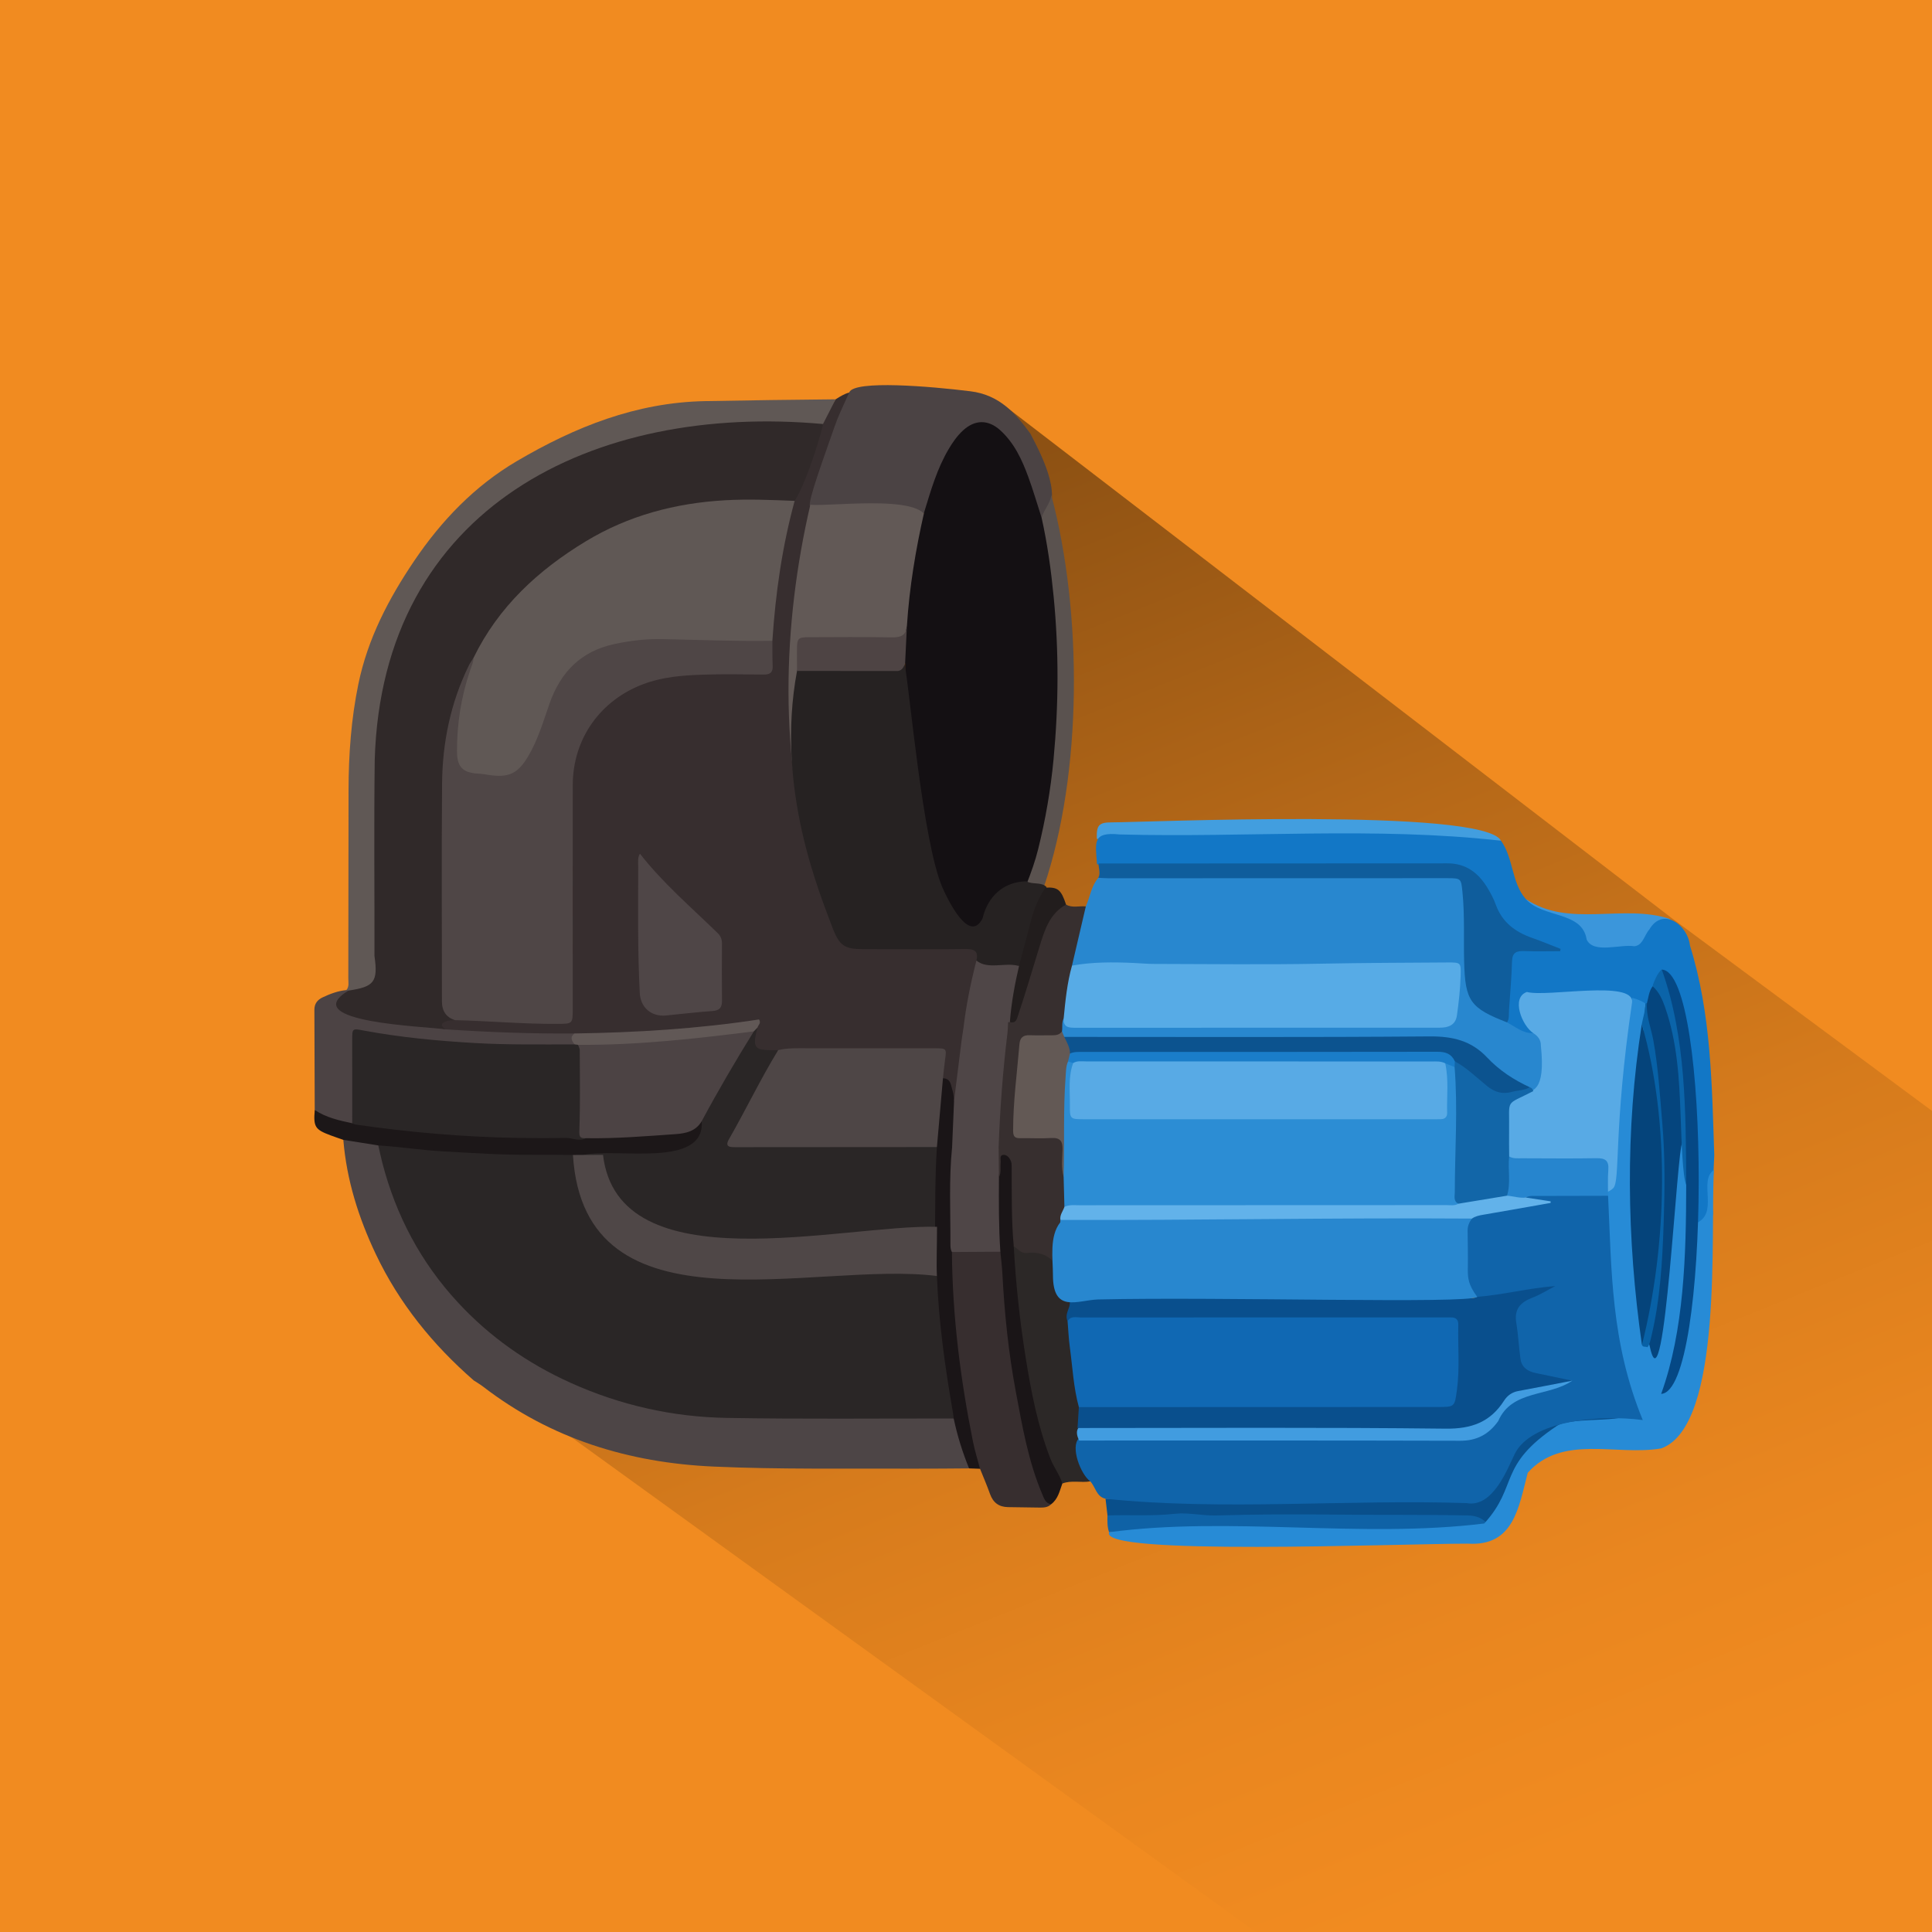 <?xml version="1.0" encoding="UTF-8"?>
<svg id="_Слой_1" data-name="Слой 1" xmlns="http://www.w3.org/2000/svg" width="200" height="200" xmlns:xlink="http://www.w3.org/1999/xlink" viewBox="0 0 200 200">
  <defs>
    <linearGradient id="_Безымянный_градиент_5" data-name="Безымянный градиент 5" x1="151.035" y1="196.094" x2="92.015" y2="49.068" gradientUnits="userSpaceOnUse">
      <stop offset="0" stop-color="#f18b20"/>
      <stop offset=".162" stop-color="#e9861f"/>
      <stop offset=".4" stop-color="#d67b1c"/>
      <stop offset=".684" stop-color="#b56818"/>
      <stop offset=".979" stop-color="#8d5113"/>
    </linearGradient>
  </defs>
  <rect width="200" height="200" style="fill: #f18b20; stroke-width: 0px;"/>
  <polygon points="173 95 200 115 200 200 130 200 47 140 61 57 77 68 104 42 173 95" style="fill: url(#_Безымянный_градиент_5); stroke-width: 0px;"/>
  <path d="m86.506,41.336c4.234-2.741.047,3.267-.301,4.29-4.205,12.374-5.703,33.581-1.308,45.0.885,2.47,1.105,7.135,4.446,7.173,18.825-.617,10.399-.112,10.037,15.309-.773,2.686-1.214-1.235-2.091-1.544-.232-1.061.533-2.643-1.188-2.57-5.127.107-10.305-.281-15.409.183-.921-.308-3.449.359-2.945-1.383.151-.42.294-.851.068-1.292-10.294.306-21.17,1.746-31.674.454-3.185-3.466,9.273-.919,10.943-1.424,4.814.014-1.33-26.601,3.841-30.975,3.793-5.569,10.798-5.281,16.808-5.196,1.542-.021,1.747-.21,1.779-1.708.369-8.957,1.907-18.914,6.995-26.317Z" style="fill: #372e2f; stroke-width: 0px;"/>
  <path d="m100.317,152.007c-1.898.011-3.797.038-5.695.029-6.919-.033-13.841.092-20.757-.217-8.773-.391-16.83-2.865-23.863-8.282-.304-.234-.641-.426-.962-.637-4.244-3.699-7.726-7.987-10.148-13.097-1.777-3.748-3.007-7.651-3.351-11.806.091-.177.232-.357.421-.348,1.155.057,2.329.045,3.368.681.474.852.642,1.806.917,2.729,1.998,6.69,5.567,12.349,11.047,16.758,5.789,4.658,12.435,7.207,19.75,8.158,2.048.266,4.099.387,6.165.38,6.544-.022,13.089-.009,19.633-.008.677 0,1.357-.018,1.996.267.334.206.428.559.513.897.289,1.157.674,2.284,1.037,3.418.117.366.282.74-.072,1.077Z" style="fill: #4d4546; stroke-width: 0px;"/>
  <path d="m86.506,41.336c-.436.853-.873,1.705-1.309,2.558-.35.498-.883.472-1.397.476-2.288.017-4.58-.075-6.865.026-3.34.148-6.686.216-9.992.883-6.308,1.272-11.887,3.923-16.632,8.319-5.427,5.027-8.843,11.175-10.343,18.383-.511,2.456-.744,4.961-.735,7.487.025,6.832.024,13.665-0,20.497-.008,2.215.34,2.267-2.513,2.853-.227.047-.446.062-.656-.061-.097-.065-.167-.152-.21-.261.311-.36.202-.798.203-1.206.012-6.506.009-13.013.024-19.519.009-3.677.27-7.327,1.014-10.944.965-4.697,3.128-8.838,5.775-12.755,2.827-4.184,6.275-7.778,10.653-10.349,6.006-3.528,12.321-6.061,19.458-6.2,4.508-.087,9.015-.142,13.523-.187Z" style="fill: #605855; stroke-width: 0px;"/>
  <path d="m106.664,44.887c1.413,2.692,3.476,6.816,1.272,8.803-.542.488-.77-.578-.91-1.042-.956-2.847-2.92-10.727-7.078-7.631-2.482,1.66-2.887,7.928-4.499,8.168-3.79-.898-7.893-.143-11.592-.798-.297-.375,1.536-5.323,2.492-8.095.432-1.253.73-1.801,1.572-3.692.566-1.27,8.435-.607,12.545-.094,2.972.371,4.636,2.234,6.199,4.382Z" style="fill: #4b4344; stroke-width: 0px;"/>
  <path d="m35.855,102.495c.073.016.146.033.218.049.124.293-.062.471-.226.679-.575.731-.481,1.077.421,1.382,1.47.497,3.008.692,4.535.912,1.24.179,2.478.406,3.735.417.623.005.996.573,1.583.624,4.447.29,8.897.466,13.354.426.247.537.448,1.069-.2,1.487-.537.151-1.087.117-1.633.123-6.448.078-12.873-.166-19.241-1.293-1.153-.204-1.464.075-1.471,1.256-.015,2.287-.024,4.574.009,6.861.005.356.071.713-.237.989-.982.517-1.843-.089-2.746-.303-.666-.158-1.137-.549-1.377-1.199-.011-3.458-.018-6.917-.034-10.375-.003-.625.315-1.029.846-1.279.783-.368,1.59-.675,2.463-.757Z" style="fill: #4c4344; stroke-width: 0px;"/>
  <path d="m32.581,114.906c1.177.786,2.526,1.084,3.88,1.372,1.379-.525,2.732.006,4.081.153,3.005.327,6.02.488,9.028.743,3.566.303,7.136-.048,10.695.262.093.008.19-.031.284-.049,2.085-.102,4.174-.043,6.259-.23,1.086-.097,2.171-.256,3.265-.263.985-.007,1.692-.717,2.572-.989.536.15.68.53.605,1.036-.151,1.021-1.328,2.326-2.34,2.41-3.478.29-6.947.766-10.451.595-.418.02-.837.004-1.255.002-3.213.055-6.421.117-9.636-.072-2.886-.17-5.772-.305-8.645-.645-.639-.076-1.288-.133-1.76-.657-1.207-.192-2.413-.384-3.62-.576-.446-.157-.895-.306-1.337-.472-1.598-.598-1.77-.879-1.623-2.62Z" style="fill: #1c1718; stroke-width: 0px;"/>
  <path d="m155.386,87.031c-13.031-.051-28.084-.332-41.844-.188-.046-1.432.209-1.711,1.557-1.712,2.954.012,38.454-1.551,40.287,1.9Z" style="fill: #429edf; stroke-width: 0px;"/>
  <path d="m172.884,95.14c-4.797,3.37-.327,3.584-8.213,3.323-.643.01-1.014-.228-.916-.896-.078-2.845-4.52-2.314-5.82-4.513,4.454,3.054,10.126.456,14.949,2.086Z" style="fill: #3b96db; stroke-width: 0px;"/>
  <path d="m177.461,119.57c-.25-7.299-.307-14.62-2.517-21.692h0c-.222-2.132-2.815-4.047-4.211-1.648-.514.567-.659,1.65-1.55,1.725-1.438-.244-4.231.816-4.933-.695-.462-2.98-4.562-2.187-6.315-4.205-1.475-1.707-1.248-4.201-2.549-6.023-12.969-1.469-26.355-.298-39.484-.65-2.825-.283-2.511.773-2.338,3.077,8.142,2.205,37.833-2.992,40.252,3.167,1.022,2.994,3.338,4.984,6.485,5.492-1.341.004-3.974-.852-4.19,1.107.021,2.741-1.866,7.82,2.252,8.133.282-.038.469-.172.531-.458.026-.55-.421-.844-.672-1.242-.845-1.138-.299-2.869,1.264-2.471,3.02.23,6.408-.478,9.258.244,1.997,1.775,2.465-.177,2.798-1.879,4.338-3.793,3.053,23.646,4.183,25.335.748-.969,1.791-.224,1.565-1.662-.077-1.891.109-3.765.171-5.653Z" style="fill: #1277c6; stroke-width: 0px;"/>
  <path d="m108.806,155.722c-.355.357-.814.345-1.264.341-1.062-.009-2.124-.031-3.186-.046-.951-.013-1.555-.466-1.874-1.372-.309-.878-.684-1.733-1.03-2.599-.633-.484-.844-1.2-1.014-1.92-.855-3.636-1.386-7.326-1.776-11.036-.285-2.715-.594-5.43-.567-8.167.005-.534-.081-1.112.406-1.527,1.667-.457,3.34-.357,5.014-.055.481.196.485.638.529,1.052.334,3.102.502,6.22.946,9.313.764,5.329,1.568,10.645,3.719,15.643.051.119.075.246.097.373Z" style="fill: #372e2f; stroke-width: 0px;"/>
  <path d="m111.714,149.124c.072,1.494.741,2.825,1.153,4.226-.958.168-1.952-.147-2.894.223-.686-.114-.886-.713-1.128-1.213-1.186-2.451-1.871-5.062-2.423-7.716-.985-4.734-1.49-9.53-1.902-14.338-.038-.442-.086-.907.237-1.293,1.833-.001,3.627.143,5.029,1.537.335.334.402.795.423,1.253.091.644-.155,1.37.461,1.887.511.646.628,1.353.33,2.123-.13.336-.118.677-.038,1.021.252,2.937.678,5.853,1.081,8.771.176.718.065,1.42-.111,2.119-.027.474.109.973-.216,1.401Z" style="fill: #2c2827; stroke-width: 0px;"/>
  <path d="m114.442,155.148c11.984-.003,36.146-.01,36.243-.008,3.764.075,3.697-1.141,5.312-5.488-.095-.85,2.71-1.884,3.303-2.477.826-.826,4.448-1.091,5.78-1.651.147-.062,3.988,1.271,4.129,1.651.16.434-7.383,1.265-7.587,1.389-3.147,1.914-6.954,9.103-7.545,9.31-1.861-.68-14.539-.517-18.946-.553-3.086-.025-15.678.069-18.889.011-.562-.01-1.182.108-1.596-.455-.068-.576-.135-1.153-.203-1.729Z" style="fill: #094f8b; stroke-width: 0px;"/>
  <path d="m114.645,156.877c2.315-.077,4.631.088,6.948-.167,1.436-.158,2.879.211,4.334.169,4.014-.117,8.035-.137,12.044-.09,4.668.055,9.337-.008,14.004.089.841.017,1.577.292,2.101.996-.957.626-2.033.746-3.139.745-12.041-.002-24.082-.003-36.124-.004-.201-.565-.179-1.152-.169-1.737Z" style="fill: #0f62a6; stroke-width: 0px;"/>
  <path d="m98.542,129.61c.054,6.62.876,13.156,2.182,19.636.19.944.483,1.868.729,2.801-.378-.013-.757-.027-1.135-.04-.682-1.675-1.219-3.395-1.592-5.165-.394-.359-.587-.795-.686-1.332-.717-3.895-1.131-7.827-1.48-11.768-.048-.547.013-1.093.036-1.639-.001-1.294-.345-2.57-.194-3.871-.1-3.157-.144-6.312.193-9.459.011-1.987.199-3.962.419-5.933.049-.444.041-.994.602-1.221.857.031.815.775,1.001,1.307.113.322.103.688.148,1.034.467.282.422.758.432,1.197.029,1.214-.247,2.414-.193,3.631-.289,3.009-.135,6.027-.174,9.04-.008.609.022,1.223-.287,1.784Z" style="fill: #1a1517; stroke-width: 0px;"/>
  <path d="m104.944,129.017c.21,3.881.629,7.74,1.242,11.578.564,3.528,1.246,7.023,2.539,10.378.35.908.965,1.671,1.248,2.6-.281.775-.444,1.614-1.166,2.149-.575-.103-.718-.582-.908-1.029-1.449-3.411-2.071-7.04-2.746-10.646-.752-4.017-1.17-8.081-1.384-12.164-.04-.77-.14-1.537-.212-2.305-.633-.672-.586-1.543-.613-2.356-.061-1.794-.035-3.591-.009-5.388.049-.606-.018-1.229.215-1.807.163-.402.263-.958.868-.841.547.106,1.02.396,1.121,1.035.065.414.062.831.073,1.249.048,1.987-.093,3.977.155,5.963.068.544.166,1.178-.422,1.584Z" style="fill: #1a1517; stroke-width: 0px;"/>
  <path d="m46.123,106.558c-1.819-.297-15.504-.696-10.05-4.014,2.653-.389,3.078-.894,2.692-3.579.012-6.767-.061-13.535.027-20.301.753-26.172,22.664-36.922,46.404-34.77.005.354-1.611,5.915-2.934,7.957-.562.501-1.235.455-1.919.41-6.385-.425-12.501.501-18.236,3.508-10.393,5.272-16.73,16.296-15.905,27.905.025,6.348.012,12.696.001,19.044-.002.979-.042,1.945.871,2.611.078.057.039.181.032.277-.617-.024-2.03.244-.984.954Z" style="fill: #302929; stroke-width: 0px;"/>
  <path d="m47.107,105.604q-1.358-.415-1.359-1.955c-.001-7.504-.048-15.009.015-22.513.036-4.258.877-8.373,2.764-12.231.14-.286.332-.547.499-.82.473.299.347.727.203,1.12-.839,2.289-1.177,4.678-1.434,7.084-.041.386-.043.773-.032,1.159.043,1.593.483,2.063,2.054,2.175.483.034.955.142,1.438.179,1.298.1,2.229-.432,2.891-1.537,1.02-1.704,1.599-3.588,2.235-5.444,1.297-3.784,3.824-6.104,7.81-6.759,1.272-.209,2.549-.339,3.841-.383,2.323-.078,4.634.262,6.952.185,1.256-.042,2.506-.001,3.758.026.456.01.912.022,1.216.447.007.869-.01,1.739.028,2.607.03.686-.283.893-.927.887-2.125-.021-4.253-.062-6.376.013-2.053.072-4.093.229-6.066.968-4.46,1.67-7.316,5.647-7.326,10.449-.016,7.728-.001,15.455-.003,23.183-0,1.543-.012,1.538-1.576,1.548-3.541.023-7.068-.304-10.605-.387Z" style="fill: #4f4646; stroke-width: 0px;"/>
  <path d="m79.956,66.336c-3.797.059-7.591-.098-11.385-.177-1.681-.035-3.339.162-4.982.515-3.445.739-5.558,2.902-6.701,6.157-.65,1.85-1.193,3.748-2.207,5.452-1.079,1.812-2.01,2.249-4.087,1.939-.35-.052-.7-.118-1.052-.134-1.584-.073-2.228-.653-2.235-2.262-.012-2.883.429-5.706,1.365-8.442.146-.427.337-.838.354-1.299,2.57-5.276,6.701-9.076,11.625-12.054,4.403-2.662,9.239-3.947,14.384-4.243,2.421-.139,4.819-.033,7.227.062-1.296,4.745-1.983,9.587-2.306,14.486Z" style="fill: #605855; stroke-width: 0px;"/>
  <path d="m96.987,118.742c-.204,3.173-.167,6.35-.193,9.526-7.382,1.219-15.535.067-23.17.434-3.713.011-7.626-.776-9.887-3.997-.962-1.437-3.438-.424-3.543-2.684-.129-.831-.513-1.71.231-2.468,3.248-.76,12.588,1.456,12.216-3.488-.442-.496-.064-.898.165-1.297,1.872-2.578,2.955-6.879,5.62-8.404-.664,2.367-.182,2.37,2.134,2.344-.321,2.774-2.781,5.366-3.888,8.037-3.188,3.674,18.482.125,20.316,1.998Z" style="fill: #2a2626; stroke-width: 0px;"/>
  <path d="m96.987,118.742c-6.957.004-13.914.007-20.87.014-.599.001-1.106-.039-.646-.84,1.746-3.042,3.254-6.216,5.089-9.209,1.015-.241,2.047-.191,3.077-.191,4.382 0,8.764-.002,13.147.003,1.207.001,1.213.026,1.049,1.184-.09.636-.146,1.277-.217,1.915-.209,2.375-.418,4.749-.627,7.124Z" style="fill: #4e4646; stroke-width: 0px;"/>
  <path d="m83.466,84.528c.109,2.169.675,4.267,1.012,6.405-3.949-12.294-3.46-26.355-.592-38.685,2.237.24,13.366-1.36,11.955,2.289-2.958,10.59,2.658,12.739-10.932,11.894-4.6-.614-.28,15.054-1.443,18.096Z" style="fill: #625956; stroke-width: 0px;"/>
  <path d="m66.249,88.378c2.363,3.031,5.289,5.528,8.03,8.202.338.329.46.666.459,1.105-.007,1.965-.022,3.93.002,5.894.009.719-.243,1.033-.997,1.083-1.602.107-3.198.308-4.798.461-1.525.146-2.637-.834-2.715-2.314-.228-4.343-.168-8.688-.162-13.033.001-.503-.075-1.029.181-1.397Z" style="fill: #4f4647; stroke-width: 0px;"/>
  <path d="m78.425,106.363c-.129.134-.258.269-.387.403-.674.559-1.487.663-2.321.764-4.616.561-9.236,1.04-13.893,1.068-.644.004-1.282-.033-1.91-.188-.188-.035-.338-.124-.432-.296-.293-.375-.519-.751-.006-1.13,6.401-.094,12.781-.483,19.098-1.451.254.39-.102.574-.15.829Z" style="fill: #615856; stroke-width: 0px;"/>
  <path d="m96.989,132.091c.185,4.77.847,9.484,1.667,14.18.033.188.046.38.069.571-7.833-.009-15.667.075-23.498-.06-5.619-.097-11.033-1.317-16.19-3.648-4.439-2.007-8.337-4.742-11.637-8.308-3.838-4.147-6.41-9-7.825-14.467-.153-.591-.277-1.19-.415-1.786,2.269.144,4.515.498,6.79.623,3.04.167,6.075.374,9.122.348,1.412-.012,2.825.011,4.237.018.42.354.565.822.643,1.354.288,1.958.832,3.855,1.846,5.555,2.013,3.374,5.192,4.764,8.971,4.972,8.134.446,16.277.088,24.415.208.626.009,1.309-.139,1.803.44Z" style="fill: #2a2626; stroke-width: 0px;"/>
  <path d="m108.056,91.828c-1.275.261-2.432-.192-1.765-1.721,3.409-11.337,3.351-23.62,1.29-35.206-.091-.466-.296-.956.247-1.302.229-.833.915-1.474.998-2.369,3.251,12.207,3.239,28.815-.77,40.598Z" style="fill: #5a524f; stroke-width: 0px;"/>
  <path d="m112.403,93.831c.44-.984.56-2.108,1.297-2.962.459-.353.992-.422,1.551-.423,11.563-.006,23.126-.016,34.69.01,1.569.004,1.716.236,1.908,1.77.258,2.056.18,4.116.168,6.174-.007,1.261.177,2.503.237,3.756.031.648.344,1.157.854,1.559.612.482,1.295.84,1.977,1.204.398.211.816.411.922.918.873.449,1.64,1.16,2.717,1.112.758-.152,1.109.283,1.166.933.126,1.445.115,2.897.004,4.344-.045.591-.388.936-1.003.968-.332-.025-.54-.289-.814-.427-2.217-.719-3.81-2.348-5.505-3.815-.926-.801-1.925-1.15-3.166-1.147-12.275.029-24.549.018-36.824.02-.84 0-1.676-.006-2.49-.254-.321-.159-.4-.486-.537-.773.023-.56-.2-1.224.607-1.458.818.534,1.73.585,2.679.584,11.567-.013,23.135-.008,34.702-.009.354-0.0.709.007,1.063-.011,1.198-.061,1.734-.5,1.847-1.67.09-.928.274-1.85.24-2.789-.036-.987-.305-1.327-1.253-1.337-2.351-.025-4.702-.033-7.054.017-1.51.032-3.019.103-4.526.12-6.476.077-12.953.095-19.428-.004-2.058-.032-4.11-.229-6.167.02-.411.05-.838.038-1.247-.079-.427-.224-.407-.607-.339-.997.252-1.447.611-2.87.98-4.29.114-.44.31-.84.744-1.065Z" style="fill: #2887cf; stroke-width: 0px;"/>
  <path d="m156.008,105.837c-3.811-1.478-4.335-2.218-4.441-6.26-.064-2.412.071-4.827-.175-7.237-.141-1.381-.128-1.432-1.557-1.432-11.692.003-23.384.008-35.076.009-.353 0-.707-.031-1.06-.048.258-.49.016-.987.02-1.48,12.042-.004,24.084-.005,36.125-.016,1.917-.002,3.206.992,4.143,2.546.331.549.64,1.127.856,1.729.655,1.827,2.017,2.836,3.776,3.449.987.344,1.952.752,2.927,1.131-.012.08-.025.16-.037.24-1.233,0-2.467.035-3.698-.012-.797-.03-1.26.116-1.286,1.065-.046,1.7-.207,3.398-.317,5.097-.027.414.052.843-.2,1.218Z" style="fill: #0f5d9c; stroke-width: 0px;"/>
  <path d="m174.023,124.001c-.175,5.408-.433,10.805-1.955,16.049-.18.619-.361,1.236-.696,1.795-.099.165-.196.371-.409.369-.243-.003-.297-.251-.313-.425-.07-.771-.925-1.508-.112-2.319-.115-1.084.381-2.068.511-3.118.207-1.683.372-3.37.566-5.053.44-3.811.364-7.627.34-11.443-.019-2.96-.363-5.903-.654-8.847-.19-1.923-.517-3.813-1.02-5.679-.13-.482-.169-1.029.209-1.476.162-.596.2-1.234.591-1.754.731-.18.953.41,1.212.857.62,1.074.773,2.298,1.023,3.487.482,2.289.621,4.614.836,6.939.329,3.56-.171,7.08-.13,10.619Z" style="fill: #05457e; stroke-width: 0px;"/>
  <path d="m177.427,121.11c-1.693,1.156.643,4.598-1.966,5.56-1.144,5.285-.215,11.395-2.662,16.431,2.211-7.696,3.132-17.144,1.364-24.826-.587.477-1.824,27.98-3.337,21.283-3.022-11.402-1.107-23.943-.497-35.678-.42-.278-.88-.462-1.365-.587-1.573,4.864-2.787,11.732-1.964,16.708-.326,1.221-.259,2.07-1,4-.467,1.218,1.299,17.849,2.742,21.867.877,1.632-5.986.676-7.561,1.731-6.201,4.156-3.947,6.158-7.53,10.111-12.744,1.58-26.291-.779-38.837.905-1.093,2.46,29.642,1.191,37.138,1.183,4.752.299,5.251-3.719,6.202-7.342,3.601-4.007,9.109-1.714,13.812-2.517,6.487-2.325,5.064-22.566,5.462-28.829Z" style="fill: #278bd6; stroke-width: 0px;"/>
  <path d="m169.959,106.014c.132-.71.38-1.4.37-2.134.054-.008.108-.017.162-.027-.095,1.35.439,2.595.671,3.889.506,2.825.675,5.679.919,8.531.297,3.477.254,6.96.138,10.431-.131,3.917-.356,7.847-1.282,11.688-.09.375-.152.761-.397,1.079-.172-.12-.46.035-.566-.24.212-2.525.81-4.999,1.017-7.521.318-3.874.545-7.758.4-11.645-.146-3.913-.259-7.835-1.071-11.688-.165-.783-.049-1.604-.36-2.361Z" style="fill: #0861a6; stroke-width: 0px;"/>
  <path d="m173.974,115.422c-.136-3.752-.34-7.508-1.59-11.108-.287-.827-.626-1.619-1.302-2.215.007-.184.498-1.446.946-1.728.78.468,1.049,1.252,1.287,2.062.639,2.172.861,4.415,1.097,6.65.425,4.027.771,13.246.143,13.575-.376-.946-.478-4.379-.581-7.236Z" style="fill: #0b64a9; stroke-width: 0px;"/>
  <path d="m170.058,147.002c-3.327-8.084-3.222-15.568-3.591-23.22l-.005.006c-1.192-.782-7.337-.761-8.538-.043.126,1.133,1.029.549,1.462.725-2.45.429-7.561-.337-7.903,3.061-.564,7.525.947,7.951,7.321,6.221-3.167,1.302-4.822,9.293,2.624,9.271-.409.001-1.628.52-2.889,1.333-4.452-.113-2.799,5.221-9.241,4.329-12.513.146-25.175-.436-37.617.212-.892.912.195,3.744,1.184,4.453.547.581.617,1.579,1.576,1.799,12.158,1.266,24.995.04,37.376.452,2.77.514,4.277-3.667,5.005-5.122,1.651-3.303,8.475-4.1,13.235-3.476Z" style="fill: #1064aa; stroke-width: 0px;"/>
  <path d="m169.959,106.014c2.953,10.211,2.629,22.838.013,33.216-1.578-10.979-1.742-22.225-.013-33.216Z" style="fill: #05447b; stroke-width: 0px;"/>
  <path d="m168.953,103.745c.176-2.344-8.812-.491-10.89-1.056-1.675.584-.501,3.494.661,4.26.48.31.803.695.788,1.32.996,9.528-5.373-.165-3.523,11.62,2.275,1.932,7.68-1.547,8.011,2.112-.543,1.719,2,2,3,1,.76-.76,0-6,1.953-19.255Z" style="fill: #58aae5; stroke-width: 0px;"/>
  <path d="m174.555,122.658c-.04-7.437-.005-15.242-2.527-22.287,5.142.191,5.072,43.717-.065,43.922,2.383-6.59,2.583-14.425,2.592-21.635Z" style="fill: #054885; stroke-width: 0px;"/>
  <path d="m107.828,53.598c.603,2.707.981,5.449,1.249,8.205.544,5.595.516,11.191-.013,16.789-.298,3.15-.833,6.253-1.596,9.321-.304,1.223-.725,2.405-1.187,3.575-.357.486-.926.436-1.415.488-.944.1-1.507.646-1.937,1.411-.462.821-.741,1.716-1.013,2.608-.185.606-.523.727-1.094.563-.921-.265-1.568-.867-2.092-1.622-1.793-2.585-2.744-5.513-3.466-8.537-1.392-5.835-1.656-11.768-1.568-17.733-.68-.639-.577-1.498-.254-2.136.294-.581.311-1.15.441-1.726.254-3.979.903-7.897,1.787-11.78.687-2.243,1.33-4.504,2.541-6.545.412-.695.867-1.352,1.465-1.906,1.24-1.149,2.622-1.169,3.878-.026,1.45,1.32,2.244,3.048,2.901,4.838.508,1.386.919,2.808,1.373,4.213Z" style="fill: #141013; stroke-width: 0px;"/>
  <path d="m59.483,108.115c.118.015.235.029.353.044.687.207.668.781.676,1.327.028,2.014.014,4.029.009,6.043-.002.768.016,1.534.125,2.295-.698.387-1.389-.041-2.086-.028-1.675.033-3.352.03-5.027.001-5.601-.099-11.171-.576-16.714-1.383-.124-.018-.239-.09-.359-.136-0-2.859-.002-5.718-.001-8.577.001-1.265-.001-1.242,1.209-1.016,3.798.708,7.63,1.066,11.489,1.289,3.445.199,6.884.14,10.326.141Z" style="fill: #2a2626; stroke-width: 0px;"/>
  <path d="m96.989,132.091c-12.612-1.615-36.513,6.452-37.678-12.53.371-.003,2.742-.006,3.113-.009,1.576,13.447,24.782,7.179,34.576,7.447,0,2-.076,3.817-.011,5.091Z" style="fill: #4f4747; stroke-width: 0px;"/>
  <path d="m60.646,117.824c-.5.005-.701-.033-.674-.735.105-2.792.052-5.591.044-8.387-.001-.181-.116-.362-.179-.543,6.107.051,12.157-.634,18.202-1.392-1.893,3.045-3.702,6.138-5.399,9.297-.609,1.044-1.642,1.267-2.713,1.341-3.09.214-6.178.473-9.28.419Z" style="fill: #4c4344; stroke-width: 0px;"/>
  <path d="m162.762,142.927c-2.425,1.682-6.256.923-7.665,4.18-.959,1.354-2.198,2.043-3.922,2.038-13.153-.036-26.307-.023-39.46-.022-.902-1.813,1.044-1.934,2.364-1.812,12.005.014,24.026-.029,36.023.012,5.507.519,4.365-5.492,12.66-4.397Z" style="fill: #419ce0; stroke-width: 0px;"/>
  <path d="m105.535,99.813c-.211-.444-.623-.386-1-.387-1.152-.002-2.304.006-3.456.01-.59,2.29-1.06,4.603-1.338,6.953q0,0,0-0-0.0 0-0.0 0c-.075.504-.159,1.007-.223,1.512-.255,2.018-.503,4.037-.753,6.056-.068,1.602-.136,3.204-.204,4.806-.337,3.33-.158,6.669-.173,10.004-.001.289.002.58.155.841,1.672-.011,3.343-.021,5.015-.032-.176-2.567-.162-5.138-.147-7.708.054-.959.204-1.919.017-2.875.043-.024.085-.045.128-.071.334-.372.252-.842.3-1.28.26-2.386.279-4.788.537-7.176.164-1.516.54-3.032.261-4.578-.005-.027-.013-.048-.019-.074.007-.004.014-.002.022-.007.178-.191.335-.406.366-.665.182-1.5.541-2.969.755-4.463.045-.315.094-.651-.243-.868Z" style="fill: #4f4647; stroke-width: 0px;"/>
  <path d="m111.683,145.663c-.556-2.027-.651-4.125-.934-6.193-.122-.892-.158-1.795-.233-2.693-.141-.586.246-.733.691-.814.414-.076.835-.064,1.254-.064,12.22-.004,24.44-.007,36.659.002,2.248.002,2.338.081,2.321,2.351-.015,2.028.131,4.059-.175,6.082-.22,1.457-.483,1.735-1.983,1.776-1.193.032-2.386.013-3.579.013-10.64 0-21.28.006-31.92-.009-.72-.001-1.504.173-2.101-.451Z" style="fill: #1068b3; stroke-width: 0px;"/>
  <path d="m110.167,134.053c13.338-.003,26.675.006,40.013-.033.935-.003,1.794.633,2.744.231,2.695-.217,5.315-.908,8.072-1.118-.788.409-1.547.895-2.372,1.208-1.244.472-1.894,1.194-1.659,2.607.205,1.234.261,2.492.437,3.732.126.885.762,1.291,1.589,1.46,1.258.258,2.514.525,3.771.788-1.865.359-3.728.728-5.595,1.071-.652.12-1.13.472-1.471,1.003-1.423,2.215-3.358,2.924-6.042,2.893-12.701-.147-25.405-.066-38.108-.067.046-.721.092-1.442.138-2.163,12.377-.004,24.755-.008,37.132-.012,1.783-.001,1.765-.004,2.004-1.76.307-2.248.084-4.505.143-6.756.014-.525-.245-.771-.766-.757-.193.005-.387-.002-.58-.002-12.571-0-25.142-.003-37.712.008-.483 0-1.061-.208-1.388.394-.225-.483-.04-.933.126-1.375.223-.594.106-1.049-.476-1.35Z" style="fill: #094f8d; stroke-width: 0px;"/>
  <path d="m109.75,126.705c0,1.735.001,3.471.001,5.206-.462-1.553-1.719-2.414-3.411-2.208-.688.084-.944-.438-1.396-.686-.253-2.721-.199-5.451-.216-8.178-.001-.192.004-.395-.056-.572-.131-.386-.426-.749-.809-.716-.426.037-.243.514-.274.805-.055.505.08,1.032-.18,1.514-.01-1.037-.021-2.074-.031-3.111.138-3.945.435-7.878.912-11.797.046-.382.046-.769.068-1.153.062-.001.123-.002.185-.002.227-.222.429-.439.517-.778.728-2.814,1.581-5.591,2.518-8.342.248-.729.615-1.411,1.006-2.071.388-.655.876-1.213,1.776-.973.652.377,1.363.117,2.044.189-.477,2.042-.954,4.085-1.431,6.127.253.207.285.485.238.78-.214,1.35-.355,2.712-.62,4.054-.057.288-.144.561-.48.644-.219.424-.108.892-.176,1.336-.058.591-.414.813-.976.834-.611.023-1.224.006-1.834.041-.628.036-1.039.329-1.111.982-.267,2.428-.64,4.849-.601,7.302.018,1.127.253,1.36,1.363,1.393.836.025,1.674-.021,2.51.044.537.041.977.234.954.853-.047,1.235.405,2.413.376,3.643.025.979.023,1.958-.059,2.934.076.593-.329,1.024-.518,1.528-.067.148-.168.271-.288.379Z" style="fill: #372f2f; stroke-width: 0px;"/>
  <path d="m108.336,91.822c-.551-.555-1.437-.224-2.081-.59-2.325.034-4.002,1.534-4.534,3.819-1.358,2.74-3.593-1.882-4.165-3.186-2.044-4.741-3.401-20.611-3.913-23.149-2.933.019-7.151.431-10.13.285-.397.008-.927.034-1.005.455-2.27,12.15,2.352,23.007,3.728,26.731.683,1.7,1.212,2.061,3.051,2.067,3.538.011,7.076.037,10.613-.009.923-.012,1.42.164,1.179,1.191,1.177.969,2.941.164,4.342.549.545-.025.641-.432.759-.85.367-2.51,1.792-4.964,2.156-7.314Z" style="fill: #262222; stroke-width: 0px;"/>
  <path d="m92.738,69.461c-3.41-.001-6.821-.003-10.231-.004-.003-.738-.013-1.476-.006-2.214.011-1.178.101-1.276,1.259-1.279,2.825-.007,5.65-.038,8.473.017.926.018,1.567-.127,1.65-1.177-.062,1.287-.125,2.575-.187,3.862-.167.449-.371.853-.958.795Z" style="fill: #4e4444; stroke-width: 0px;"/>
  <path d="m110.359,93.642c-1.75.956-2.251,2.746-2.773,4.43-.721,2.326-1.4,4.666-2.175,6.976-.142.424-.211.927-.869.758.151-2.027.525-4.018.992-5.993.401-1.508.806-3.015,1.2-4.525.316-1.214.793-2.355,1.486-3.403,1.296-.061,1.624.208,2.138,1.756Z" style="fill: #221d1d; stroke-width: 0px;"/>
  <path d="m110.109,105.436c.177-1.843.36-3.685.863-5.477,2.103-.381,4.223-.369,6.347-.276.707.031,1.413.1,2.12.101,5.768.008,11.537.089,17.302-.023,4.347-.085,8.693-.101,13.039-.127,1.484-.009,1.463-.001,1.421,1.441-.04,1.353-.191,2.691-.379,4.028-.121.859-.661,1.201-1.452,1.269-.224.019-.451.016-.676.016-12.438 0-24.875-.003-37.313.006-.699 0-1.325-.002-1.271-.958Z" style="fill: #57abe6; stroke-width: 0px;"/>
  <path d="m110.172,107.339c12.604-.001,25.208.052,37.811-.05,2.375-.019,4.323.429,5.971,2.188,1.241,1.324,2.76,2.314,4.415,3.077-.308.747-1.07.674-1.657.871-1.068.357-2.027.195-2.959-.562-1.193-.97-2.365-1.965-3.555-2.942-.638-.558-1.415-.548-2.192-.548-6.724-.002-13.447 0-20.171-.001-5.147-.001-10.294.002-15.442-.003-.513-0-1.029.038-1.541-.047-.727-.571-.944-1.205-.681-1.984Z" style="fill: #0c538f; stroke-width: 0px;"/>
  <path d="m150.602,109.861c1.246.684,2.255,1.689,3.347,2.57.818.659,1.601.861,2.57.6.615-.165,1.276-.152,1.85-.477.199.062.316.196.352.401-2.98,1.538-2.443.678-2.5,4.07-.015.897.004,1.795.008,2.692.649,1.404.664,2.813.033,4.227-1.752.704-3.566,1.054-5.462.954-.509-.235-.65-.677-.652-1.186-.006-1.793-.09-3.584.099-5.378.218-2.066-.015-4.139-.035-6.209-.005-.542-.05-1.085.043-1.624.061-.243.089-.503.346-.64Z" style="fill: #1266a8; stroke-width: 0px;"/>
  <path d="m110.172,107.339c.264.551.59,1.081.595,1.721.36.313.177.667.075,1.014-.303,1.889-.532,3.789-.327,5.699.186,1.732.102,3.459.072,5.188-.006.35-.056.72-.481.855-.258-.916-.144-1.856-.113-2.779.03-.904-.239-1.291-1.195-1.229-1.057.068-2.122-.004-3.182.017-.585.012-.738-.196-.738-.798.001-2.994.407-5.955.654-8.928.057-.69.385-.957,1.059-.933.771.028,1.543.002,2.315.007.399.003.774-.038,1.027-.401.08.189.159.378.239.567Z" style="fill: #635955; stroke-width: 0px;"/>
  <path d="m156.005,123.776c.418-1.334.068-2.71.224-4.058.415.239.872.186,1.319.187,2.571.005,5.143.036,7.714-.008.898-.015,1.305.236,1.23,1.193-.07.895-.025,1.799-.03,2.698-2.46.005-4.921.009-7.381.017-.38.001-.771-.05-1.121.166-.729.618-1.233.568-1.956-.196Z" style="fill: #2685ce; stroke-width: 0px;"/>
  <path d="m156.005,123.776c.653.053,1.289.273,1.956.196.852.129,1.705.259,2.557.389.001.055.002.11.003.165-2.325.41-4.649.83-6.977,1.223-.421.071-.82.155-1.173.399-.933.603-1.989.309-2.974.326-2.501.045-5.003-.1-7.507-.063-5.457.081-10.916-.101-16.372.028-4.847.114-9.694.033-14.541.06-.408.002-.846.106-1.204-.208-.087-.521.267-.908.416-1.357.188-.445.55-.59,1.005-.612.516-.024,1.031-.03,1.547-.03,11.832-.001,23.664.003,35.496-.009.933-.001,1.841.085,2.739.324,1.677-.277,3.354-.554,5.03-.83Z" style="fill: #62b2ea; stroke-width: 0px;"/>
  <path d="m151.95,131.209c.021-1.256-.012-2.513-.022-3.769h0c-.019-.488.158-.909.443-1.293-14.189-.097-28.388.182-42.599.143-.004.081-.009.162-.013.243-1.153,1.458-.759,3.776-.759,5.467,0,4,2.551,2.593,4.664,2.519,12.917-.297,38.336.481,39.259-.268-.923-1.251-.993-1.908-.974-3.042Z" style="fill: #2887cf; stroke-width: 0px;"/>
  <path d="m150.975,124.607c-.387.233-.816.146-1.228.146-12.68.006-25.36.007-38.039.013-.511 0-1.034-.072-1.52.168-.027-1.039-.054-2.077-.082-3.116.106-3.442-.052-6.889.204-10.327.041-.545.028-1.096.253-1.612.351-.225.578-.054.766.24.043,1.219-.191,2.428-.123,3.653.071,1.284.337,1.613,1.619,1.614,11.66.014,23.319.015,34.979-.001,1.222-.002,1.481-.328,1.546-1.575.064-1.214-.168-2.431.044-3.643.546-.519.861-.097,1.185.291.345,4.319.027,8.639.021,12.959-.001.424-.164.925.373,1.191Z" style="fill: #2c8dd4; stroke-width: 0px;"/>
  <path d="m150.58,110.457c-.324-.128-.648-.256-.973-.383-.431.283-.923.259-1.402.259-11.872.011-23.743.011-35.615.002-.516-0-1.031-.016-1.496-.288-.177-.056-.354-.112-.531-.169.068-.272.136-.544.204-.817.427-.193.881-.165,1.331-.165,12.238-0,24.476.009,36.714-.016.843-.002,1.436.209,1.79.981-.007.199-.015.397-.022.596Z" style="fill: #1a7dc9; stroke-width: 0px;"/>
  <path d="m111.095,110.047c.414-.257.877-.172,1.321-.172,11.924-.002,23.847.002,35.771.008.481 0.0.971-.046,1.421.191.38,1.689.152,3.401.2,5.102.014.494-.264.689-.727.686-.225-.002-.451.005-.676.005-12.048-0-24.097-.001-36.145-.002-1.489-0-1.52-.015-1.505-1.51.014-1.442-.184-2.905.34-4.308Z" style="fill: #58aae5; stroke-width: 0px;"/>
</svg>